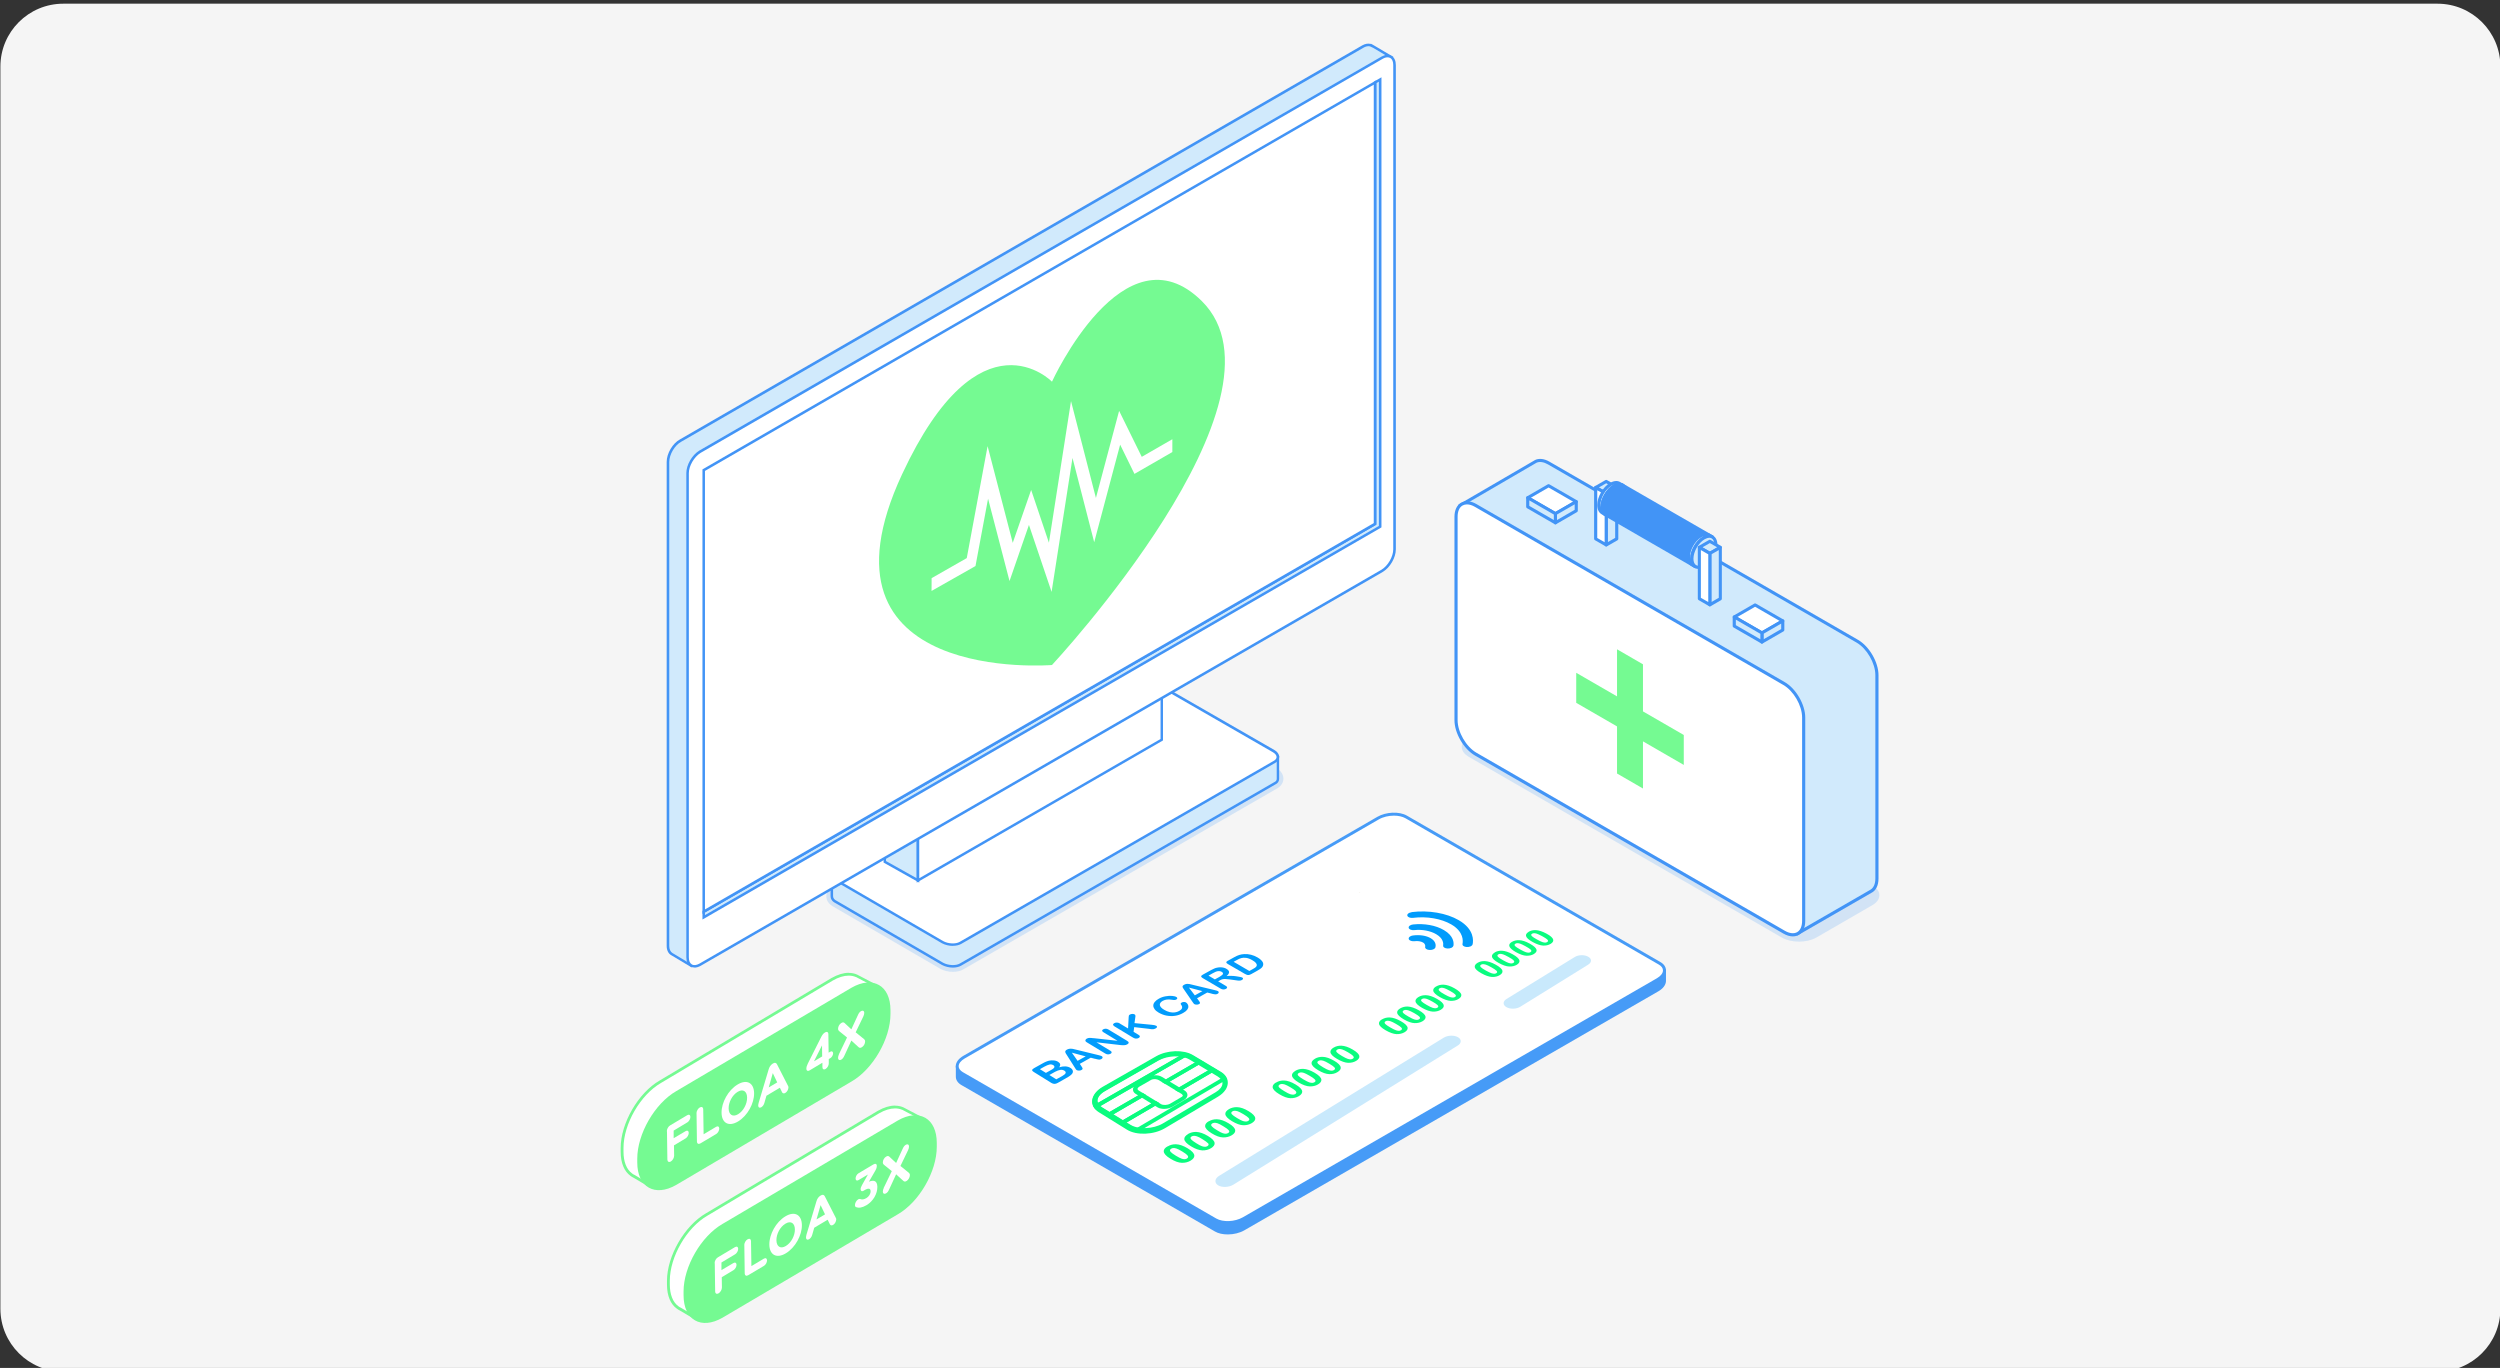 <svg width="318" height="174" viewBox="0 0 318 174" fill="none" xmlns="http://www.w3.org/2000/svg">
<rect x="0" y="0" width="318" height="174" fill="#333333" stroke="none"/>
<g clip-path="url(#clip0_572_1176)">
<path d="M310.051 0.47H8.051C3.632 0.47 0.051 4.052 0.051 8.47V166.47C0.051 170.888 3.632 174.47 8.051 174.47H310.051C314.469 174.47 318.051 170.888 318.051 166.47V8.47C318.051 4.052 314.469 0.47 310.051 0.47Z" fill="#F5F5F5"/>
<g opacity="0.2">
<path d="M231.03 119.26C229.83 119.95 227.86 119.95 226.65 119.26L186.83 96.27C185.63 95.57 185.63 94.44 186.83 93.74L193.96 89.62C195.16 88.92 197.13 88.92 198.34 89.62L238.16 112.61C239.36 113.3 239.36 114.44 238.16 115.14L231.03 119.26Z" fill="#469BF7"/>
</g>
<path d="M185.668 64.34L195.148 58.82C195.218 58.77 195.288 58.73 195.368 58.69C195.808 58.49 196.388 58.55 197.028 58.92L236.258 81.57C237.638 82.37 238.758 84.3 238.758 85.89V111.75C238.758 112.59 238.448 113.16 237.948 113.4L228.608 118.79L214.108 100.4L197.028 90.54C195.648 89.74 194.528 87.81 194.528 86.22V75.58L185.668 64.35V64.34Z" fill="#D1EAFC"/>
<path d="M228.596 118.99C228.536 118.99 228.476 118.96 228.436 118.91L213.966 100.55L196.916 90.71C195.486 89.88 194.316 87.87 194.316 86.21V75.64L185.506 64.46C185.506 64.46 185.456 64.36 185.466 64.3C185.476 64.24 185.516 64.19 185.566 64.16L195.046 58.64C195.126 58.59 195.206 58.54 195.286 58.5C195.796 58.27 196.456 58.35 197.116 58.74L236.346 81.39C237.776 82.22 238.946 84.23 238.946 85.89V111.75C238.946 112.63 238.616 113.3 238.026 113.58L228.696 118.96C228.696 118.96 228.626 118.99 228.596 118.99ZM185.966 64.4L194.676 75.45C194.676 75.45 194.716 75.53 194.716 75.57V86.21C194.716 87.74 195.796 89.6 197.116 90.36L214.196 100.22C214.196 100.22 214.236 100.25 214.256 100.27L228.646 118.52L237.836 113.22C238.296 113 238.546 112.47 238.546 111.74V85.88C238.546 84.36 237.466 82.49 236.146 81.73L196.916 59.08C196.366 58.76 195.836 58.68 195.446 58.86C195.386 58.89 195.326 58.92 195.256 58.97L185.966 64.38V64.4Z" fill="#4294F6"/>
<path d="M226.927 118.57L187.707 95.93C186.327 95.13 185.207 93.19 185.207 91.6V65.74C185.207 64.15 186.327 63.5 187.707 64.3L226.927 86.95C228.307 87.75 229.427 89.68 229.427 91.28V117.14C229.427 118.73 228.307 119.38 226.927 118.58V118.57Z" fill="white"/>
<path d="M228.048 119.11C227.668 119.11 227.258 118.99 226.828 118.74L187.608 96.1C186.178 95.27 185.008 93.25 185.008 91.6V65.74C185.008 64.9 185.308 64.26 185.838 63.95C186.378 63.64 187.078 63.7 187.808 64.12L227.028 86.77C228.458 87.6 229.628 89.62 229.628 91.27V117.13C229.628 117.97 229.338 118.61 228.798 118.92C228.568 119.05 228.318 119.11 228.048 119.11ZM186.588 64.16C186.388 64.16 186.198 64.21 186.038 64.3C185.628 64.53 185.408 65.05 185.408 65.74V91.6C185.408 93.12 186.488 94.99 187.808 95.75L227.028 118.39C227.628 118.74 228.188 118.8 228.598 118.57C229.008 118.33 229.228 117.82 229.228 117.13V91.27C229.228 89.74 228.148 87.88 226.828 87.12L187.608 64.47C187.248 64.26 186.898 64.16 186.598 64.16H186.588Z" fill="#4294F6"/>
<path d="M208.986 94.3V100.3L205.686 98.39V92.4L200.496 89.4V85.58L205.686 88.58V82.59L208.986 84.5V90.49L214.176 93.49V97.3L208.986 94.3Z" fill="#75FA92"/>
<path d="M224.118 80.5L226.768 78.98L223.248 76.95L220.598 78.48L224.118 80.5Z" fill="white"/>
<path d="M224.118 80.71C224.118 80.71 224.048 80.71 224.018 80.68L220.498 78.65C220.438 78.61 220.398 78.55 220.398 78.48C220.398 78.41 220.438 78.34 220.498 78.31L223.148 76.78C223.208 76.74 223.288 76.74 223.348 76.78L226.868 78.81C226.928 78.85 226.968 78.91 226.968 78.98C226.968 79.05 226.928 79.12 226.868 79.15L224.218 80.68C224.218 80.68 224.158 80.71 224.118 80.71ZM220.998 78.48L224.118 80.28L226.368 78.98L223.248 77.18L220.998 78.48Z" fill="#4294F6"/>
<path d="M224.117 81.67L226.767 80.14V78.98L224.117 80.5V81.67Z" fill="#D1EAFC"/>
<path d="M224.118 81.87C224.118 81.87 224.048 81.87 224.018 81.84C223.958 81.8 223.918 81.74 223.918 81.67V80.51C223.918 80.44 223.958 80.37 224.018 80.34L226.668 78.81C226.728 78.77 226.808 78.77 226.868 78.81C226.928 78.85 226.968 78.91 226.968 78.98V80.14C226.968 80.21 226.928 80.28 226.868 80.31L224.218 81.84C224.218 81.84 224.158 81.87 224.118 81.87ZM224.318 80.62V81.32L226.568 80.02V79.32L224.318 80.62Z" fill="#4294F6"/>
<path d="M224.118 81.67L220.598 79.64V78.48L224.118 80.5V81.67Z" fill="#D1EAFC"/>
<path d="M224.118 81.87C224.118 81.87 224.048 81.87 224.018 81.84L220.498 79.81C220.438 79.77 220.398 79.71 220.398 79.64V78.48C220.398 78.41 220.438 78.34 220.498 78.31C220.558 78.27 220.638 78.27 220.698 78.31L224.218 80.34C224.278 80.38 224.318 80.44 224.318 80.51V81.67C224.318 81.74 224.278 81.81 224.218 81.84C224.188 81.86 224.148 81.87 224.118 81.87ZM220.798 79.52L223.918 81.32V80.62L220.798 78.82V79.52Z" fill="#4294F6"/>
<path d="M197.848 65.34L200.498 63.81L196.978 61.78L194.328 63.31L197.848 65.34Z" fill="white"/>
<path d="M197.849 65.54C197.849 65.54 197.779 65.54 197.749 65.51L194.229 63.48C194.169 63.44 194.129 63.38 194.129 63.31C194.129 63.24 194.169 63.17 194.229 63.14L196.879 61.61C196.939 61.57 197.019 61.57 197.079 61.61L200.599 63.64C200.659 63.68 200.699 63.74 200.699 63.81C200.699 63.88 200.659 63.95 200.599 63.98L197.949 65.51C197.949 65.51 197.879 65.54 197.849 65.54ZM194.729 63.31L197.849 65.11L200.099 63.81L196.979 62.01L194.729 63.31Z" fill="#4294F6"/>
<path d="M197.848 66.5L200.498 64.98V63.81L197.848 65.34V66.5Z" fill="#D1EAFC"/>
<path d="M197.848 66.7C197.848 66.7 197.778 66.7 197.748 66.67C197.688 66.63 197.648 66.57 197.648 66.5V65.34C197.648 65.27 197.688 65.2 197.748 65.17L200.398 63.64C200.458 63.6 200.538 63.6 200.598 63.64C200.658 63.68 200.698 63.74 200.698 63.81V64.97C200.698 65.04 200.658 65.11 200.598 65.14L197.948 66.67C197.948 66.67 197.878 66.7 197.848 66.7ZM198.048 65.45V66.15L200.298 64.85V64.15L198.048 65.45Z" fill="#4294F6"/>
<path d="M197.848 66.5L194.328 64.47V63.31L197.848 65.34V66.5Z" fill="#D1EAFC"/>
<path d="M197.849 66.7C197.849 66.7 197.779 66.7 197.749 66.67L194.229 64.64C194.169 64.6 194.129 64.54 194.129 64.47V63.31C194.129 63.24 194.169 63.17 194.229 63.14C194.289 63.1 194.369 63.1 194.429 63.14L197.949 65.17C198.009 65.21 198.049 65.27 198.049 65.34V66.5C198.049 66.57 198.009 66.64 197.949 66.67C197.919 66.69 197.879 66.7 197.849 66.7ZM194.529 64.35L197.649 66.15V65.45L194.529 63.65V64.35Z" fill="#4294F6"/>
<path d="M204.309 62.78L205.649 62.01L204.309 61.24L202.969 62.01L204.309 62.78Z" fill="#D1EAFC"/>
<path d="M204.31 62.98C204.31 62.98 204.24 62.98 204.21 62.95L202.87 62.18C202.81 62.14 202.77 62.08 202.77 62.01C202.77 61.94 202.81 61.87 202.87 61.84L204.21 61.07C204.27 61.03 204.35 61.03 204.41 61.07L205.75 61.84C205.81 61.88 205.85 61.94 205.85 62.01C205.85 62.08 205.81 62.15 205.75 62.18L204.41 62.95C204.41 62.95 204.34 62.98 204.31 62.98ZM203.37 62.01L204.31 62.55L205.25 62.01L204.31 61.47L203.37 62.01Z" fill="#4294F6"/>
<path d="M204.309 69.31L205.649 68.55V62.01L204.309 62.78V69.31Z" fill="#D1EAFC"/>
<path d="M204.309 69.51C204.309 69.51 204.239 69.51 204.209 69.48C204.149 69.44 204.109 69.38 204.109 69.31V62.78C204.109 62.71 204.149 62.64 204.209 62.61L205.549 61.84C205.609 61.8 205.689 61.8 205.749 61.84C205.809 61.88 205.849 61.94 205.849 62.01V68.55C205.849 68.62 205.809 68.69 205.749 68.72L204.409 69.49C204.409 69.49 204.349 69.52 204.309 69.52V69.51ZM204.509 62.89V68.96L205.449 68.42V62.35L204.509 62.89Z" fill="#4294F6"/>
<path d="M204.309 69.31L202.969 68.55V62.01L204.309 62.78V69.31Z" fill="white"/>
<path d="M204.31 69.51C204.31 69.51 204.24 69.51 204.21 69.48L202.87 68.71C202.81 68.67 202.77 68.61 202.77 68.54V62C202.77 61.93 202.81 61.86 202.87 61.83C202.93 61.79 203.01 61.79 203.07 61.83L204.41 62.6C204.47 62.64 204.51 62.7 204.51 62.77V69.3C204.51 69.37 204.47 69.44 204.41 69.47C204.38 69.49 204.34 69.5 204.31 69.5V69.51ZM203.17 68.43L204.11 68.97V62.9L203.17 62.36V68.43Z" fill="#4294F6"/>
<path d="M206.409 61.73C206.129 61.57 205.749 61.59 205.319 61.84C204.479 62.33 203.789 63.52 203.789 64.49C203.789 64.98 203.959 65.32 204.239 65.48L203.809 65.23C203.529 65.07 203.359 64.72 203.359 64.24C203.359 63.26 204.049 62.07 204.889 61.59C205.309 61.35 205.699 61.32 205.969 61.48L206.399 61.73H206.409Z" fill="#D1EAFC"/>
<path d="M204.248 65.69C204.248 65.69 204.178 65.69 204.148 65.66L203.718 65.41C203.368 65.21 203.168 64.79 203.168 64.24C203.168 63.2 203.898 61.93 204.798 61.42C205.278 61.15 205.728 61.11 206.078 61.31L206.508 61.56C206.608 61.62 206.638 61.74 206.578 61.83C206.528 61.93 206.398 61.96 206.308 61.9C206.088 61.77 205.768 61.81 205.418 62.01C204.628 62.47 203.988 63.58 203.988 64.49C203.988 64.89 204.108 65.18 204.328 65.31C204.428 65.37 204.458 65.49 204.398 65.59C204.358 65.65 204.298 65.69 204.228 65.69H204.248ZM205.298 61.63C205.198 61.66 205.098 61.71 204.998 61.77C204.208 62.22 203.568 63.34 203.568 64.25C203.568 64.37 203.578 64.48 203.598 64.58C203.598 64.55 203.598 64.53 203.598 64.5C203.598 63.46 204.328 62.2 205.228 61.67C205.248 61.66 205.278 61.64 205.298 61.63Z" fill="#4294F6"/>
<path d="M203.801 64.49C203.801 63.51 204.491 62.33 205.331 61.84C206.181 61.35 206.871 61.75 206.871 62.72C206.871 63.69 206.181 64.88 205.331 65.37C204.481 65.86 203.801 65.46 203.801 64.49Z" fill="#D1EAFC"/>
<path d="M204.64 65.79C204.46 65.79 204.29 65.75 204.14 65.66C203.79 65.46 203.59 65.04 203.59 64.49C203.59 63.45 204.32 62.19 205.22 61.66C205.7 61.39 206.15 61.35 206.51 61.55C206.86 61.75 207.06 62.17 207.06 62.71C207.06 63.77 206.34 65.01 205.43 65.54C205.16 65.7 204.89 65.78 204.65 65.78L204.64 65.79ZM206.01 61.83C205.84 61.83 205.64 61.89 205.42 62.01C204.63 62.47 203.99 63.58 203.99 64.49C203.99 64.89 204.11 65.18 204.34 65.31C204.57 65.44 204.88 65.4 205.22 65.2C206.01 64.74 206.66 63.63 206.66 62.72C206.66 62.32 206.54 62.03 206.31 61.9C206.22 61.85 206.12 61.82 206.01 61.82V61.83Z" fill="#4294F6"/>
<path d="M215.649 72.07L215.779 72.01C215.979 72.01 216.209 71.94 216.449 71.8C217.299 71.31 217.979 70.12 217.979 69.15C217.979 68.87 217.919 68.64 217.829 68.46V68.32L206.409 61.74C206.129 61.58 205.749 61.6 205.319 61.85C204.479 62.34 203.789 63.53 203.789 64.5C203.789 64.99 203.959 65.33 204.239 65.49L215.639 72.07H215.649Z" fill="#4294F6"/>
<path d="M215.648 72.27C215.648 72.27 215.578 72.27 215.548 72.24L204.148 65.66C203.798 65.45 203.598 65.04 203.598 64.49C203.598 63.45 204.328 62.19 205.228 61.66C205.708 61.39 206.158 61.35 206.508 61.55L217.918 68.13C217.978 68.16 218.008 68.22 218.018 68.29V68.39C218.128 68.6 218.188 68.85 218.188 69.14C218.188 70.18 217.458 71.45 216.558 71.97C216.308 72.11 216.058 72.19 215.828 72.2L215.728 72.24C215.728 72.24 215.678 72.26 215.648 72.26V72.27ZM206.018 61.83C205.848 61.83 205.648 61.89 205.428 62.01C204.638 62.47 203.998 63.58 203.998 64.49C203.998 64.88 204.128 65.18 204.348 65.31L215.658 71.84L215.698 71.82C215.698 71.82 215.748 71.8 215.778 71.8C215.958 71.8 216.148 71.73 216.358 71.62C217.148 71.17 217.788 70.05 217.788 69.14C217.788 68.9 217.748 68.7 217.658 68.55C217.648 68.53 217.638 68.5 217.638 68.47V68.43L206.318 61.9C206.228 61.85 206.128 61.82 206.018 61.82V61.83Z" fill="#4294F6"/>
<path d="M217.806 68.32C217.526 68.16 217.146 68.18 216.726 68.43C215.886 68.92 215.196 70.1 215.196 71.08C215.196 71.57 215.366 71.91 215.646 72.07L215.216 71.82C214.936 71.66 214.766 71.32 214.766 70.83C214.766 69.85 215.456 68.67 216.296 68.17C216.726 67.93 217.106 67.9 217.386 68.06L217.816 68.31L217.806 68.32Z" fill="#D1EAFC"/>
<path d="M215.646 72.27C215.646 72.27 215.576 72.27 215.546 72.24C215.546 72.24 215.536 72.24 215.526 72.23L215.116 71.99C214.766 71.79 214.566 71.38 214.566 70.83C214.566 69.78 215.286 68.53 216.196 68C216.676 67.73 217.126 67.69 217.486 67.89L217.916 68.14C218.016 68.2 218.046 68.32 217.986 68.41C217.936 68.51 217.806 68.54 217.716 68.48C217.486 68.35 217.176 68.39 216.826 68.59C216.036 69.05 215.396 70.16 215.396 71.07C215.396 71.46 215.516 71.75 215.726 71.88H215.736C215.836 71.94 215.866 72.06 215.806 72.16C215.766 72.22 215.706 72.26 215.636 72.26L215.646 72.27ZM216.706 68.21C216.606 68.24 216.496 68.29 216.396 68.35C215.606 68.81 214.966 69.92 214.966 70.83C214.966 70.95 214.976 71.07 214.996 71.17C214.996 71.14 214.996 71.11 214.996 71.08C214.996 70.02 215.716 68.78 216.626 68.25C216.656 68.23 216.676 68.22 216.706 68.21Z" fill="#4294F6"/>
<path d="M215.195 71.08C215.195 70.1 215.885 68.91 216.725 68.43C217.565 67.94 218.255 68.34 218.255 69.31C218.255 70.28 217.565 71.48 216.725 71.97C215.885 72.46 215.195 72.06 215.195 71.09V71.08Z" fill="#D1EAFC"/>
<path d="M216.046 72.37C215.866 72.37 215.696 72.33 215.546 72.24C215.196 72.04 214.996 71.62 214.996 71.08C214.996 70.02 215.716 68.78 216.626 68.25C217.096 67.98 217.556 67.94 217.906 68.14C218.256 68.34 218.456 68.76 218.456 69.3C218.456 70.36 217.736 71.6 216.826 72.13C216.556 72.29 216.286 72.37 216.046 72.37ZM217.416 68.41C217.246 68.41 217.046 68.47 216.836 68.59C216.046 69.05 215.406 70.16 215.406 71.07C215.406 71.47 215.526 71.76 215.756 71.89C215.986 72.02 216.296 71.98 216.636 71.78C217.426 71.32 218.066 70.21 218.066 69.3C218.066 68.9 217.946 68.61 217.716 68.48C217.626 68.43 217.526 68.4 217.416 68.4V68.41Z" fill="#4294F6"/>
<path d="M217.49 70.39L218.83 69.62L217.49 68.85L216.16 69.62L217.49 70.39Z" fill="#D1EAFC"/>
<path d="M217.491 70.59C217.491 70.59 217.421 70.59 217.391 70.56L216.061 69.79C216.001 69.75 215.961 69.69 215.961 69.62C215.961 69.55 216.001 69.48 216.061 69.45L217.391 68.68C217.451 68.64 217.531 68.64 217.591 68.68L218.921 69.45C218.981 69.49 219.021 69.55 219.021 69.62C219.021 69.69 218.981 69.76 218.921 69.79L217.591 70.56C217.591 70.56 217.521 70.59 217.491 70.59ZM216.551 69.62L217.491 70.16L218.431 69.62L217.491 69.08L216.551 69.62Z" fill="#4294F6"/>
<path d="M217.488 76.93L218.828 76.16V69.62L217.488 70.39V76.93Z" fill="#D1EAFC"/>
<path d="M217.489 77.13C217.489 77.13 217.419 77.13 217.389 77.1C217.329 77.06 217.289 77 217.289 76.93V70.4C217.289 70.33 217.329 70.26 217.389 70.23L218.719 69.46C218.779 69.42 218.859 69.42 218.919 69.46C218.979 69.5 219.019 69.56 219.019 69.63V76.17C219.019 76.24 218.979 76.31 218.919 76.34L217.589 77.11C217.589 77.11 217.519 77.14 217.489 77.14V77.13ZM217.689 70.51V76.58L218.629 76.04V69.97L217.689 70.51Z" fill="#4294F6"/>
<path d="M217.49 76.93L216.16 76.16V69.62L217.49 70.39V76.93Z" fill="white"/>
<path d="M217.491 77.13C217.491 77.13 217.421 77.13 217.391 77.1L216.061 76.33C216.001 76.29 215.961 76.23 215.961 76.16V69.62C215.961 69.55 216.001 69.48 216.061 69.45C216.121 69.41 216.201 69.41 216.261 69.45L217.591 70.22C217.651 70.26 217.691 70.32 217.691 70.39V76.92C217.691 76.99 217.651 77.06 217.591 77.09C217.561 77.11 217.521 77.12 217.491 77.12V77.13ZM216.351 76.04L217.291 76.58V70.51L216.351 69.97V76.04Z" fill="#4294F6"/>
<g opacity="0.2">
<path d="M119.54 123.19L106.02 115.34C105.45 115.03 105.12 114.56 105.11 114.05C105.1 113.57 105.36 113.14 105.85 112.84L145.89 89.75C146.69 89.34 147.99 89.4 148.79 89.89L162.36 97.7C162.92 98.02 163.24 98.5 163.25 99.03C163.25 99.52 162.99 99.95 162.52 100.25L122.52 123.31C122.16 123.52 121.7 123.62 121.2 123.62C120.61 123.62 120.02 123.47 119.54 123.2V123.19Z" fill="#469BF7"/>
</g>
<path d="M162.559 96.27C162.559 96.27 161.429 95.61 160.249 96.34L148.459 89.48C147.799 89.11 146.809 89.08 146.209 89.43L108.229 111.3C107.009 110.59 105.809 111.3 105.809 111.3V113.98C105.809 114.29 105.969 114.55 106.349 114.73L119.889 122.6C120.589 122.98 121.599 123.04 122.179 122.7L162.179 99.63C162.429 99.51 162.549 99.33 162.569 99.1V96.27H162.559Z" fill="#D1EAFC"/>
<path d="M121.208 123.08C120.728 123.08 120.218 122.96 119.808 122.74L106.268 114.87C105.758 114.63 105.648 114.25 105.648 113.98V111.21L105.728 111.16C105.778 111.13 106.968 110.44 108.228 111.11L146.128 89.28C146.758 88.91 147.818 88.93 148.528 89.33L160.238 96.15C161.448 95.45 162.588 96.1 162.628 96.13L162.708 96.18V99.1C162.688 99.41 162.528 99.64 162.228 99.78L122.248 122.84C121.968 123 121.598 123.08 121.208 123.08ZM105.968 111.39V113.98C105.968 114.24 106.118 114.44 106.418 114.58L119.968 122.46C120.618 122.81 121.578 122.86 122.088 122.56L162.088 99.49C162.288 99.4 162.388 99.27 162.398 99.09V96.37C162.128 96.24 161.248 95.91 160.338 96.48L160.258 96.53L160.178 96.48L148.388 89.62C147.778 89.28 146.838 89.25 146.308 89.57L108.248 111.49L108.168 111.44C107.208 110.88 106.268 111.26 105.998 111.4L105.968 111.39Z" fill="#4294F6"/>
<path d="M162.171 96.88L122.171 119.94C121.601 120.27 120.591 120.23 119.881 119.84L106.341 111.97C105.681 111.61 105.601 111.04 106.191 110.69L146.201 87.62C146.791 87.31 147.781 87.35 148.451 87.75L162.011 95.56C162.661 95.93 162.741 96.54 162.161 96.9L162.171 96.88Z" fill="white"/>
<path d="M121.201 120.32C120.721 120.32 120.221 120.2 119.811 119.98L106.271 112.11C105.881 111.9 105.651 111.59 105.641 111.28C105.641 111 105.801 110.74 106.121 110.55L146.131 87.47C146.791 87.13 147.851 87.18 148.541 87.6L162.101 95.4C162.491 95.62 162.711 95.94 162.721 96.27C162.721 96.56 162.561 96.83 162.261 97.01L122.261 120.07C121.981 120.23 121.601 120.31 121.201 120.31V120.32ZM147.161 87.57C146.841 87.57 146.521 87.63 146.281 87.76L106.281 110.83C106.071 110.95 105.961 111.11 105.961 111.27C105.961 111.47 106.131 111.67 106.421 111.83L119.961 119.7C120.601 120.06 121.561 120.11 122.081 119.8L162.071 96.75C162.271 96.63 162.381 96.46 162.381 96.29C162.381 96.08 162.211 95.86 161.921 95.69L148.361 87.88C148.021 87.68 147.571 87.57 147.151 87.57H147.161Z" fill="#4294F6"/>
<path d="M116.751 87.35L116.771 111.99L112.551 109.63V79.23L114.141 80L116.751 87.35Z" fill="#D1EAFC"/>
<path d="M116.931 112.27L112.391 109.72V109.63V78.97L114.271 79.89L114.291 79.95L116.911 87.35L116.931 112.27ZM112.711 109.53L116.601 111.71L116.581 87.37L114.001 80.11L112.701 79.48V109.53H112.711Z" fill="#4294F6"/>
<path d="M147.784 69.47V94.1L116.774 111.99L116.754 87.35L147.784 69.47Z" fill="white"/>
<path d="M116.602 112.27V111.99L116.582 87.25L116.662 87.2L147.932 69.18V94.18L147.852 94.23L116.602 112.27ZM116.912 87.44L116.932 111.71L147.622 94V69.75L116.912 87.45V87.44Z" fill="#4294F6"/>
<path d="M145.151 62.12L147.761 69.43L116.751 87.35L114.141 80L145.151 62.12Z" fill="white"/>
<path d="M116.661 87.59L113.941 79.93L114.061 79.86L145.241 61.88L147.961 69.5L147.841 69.57L116.661 87.59ZM114.341 80.08L116.841 87.12L147.571 69.36L145.071 62.36L114.341 80.08Z" fill="#4294F6"/>
<path d="M143.581 61.35L145.141 62.1L114.141 80L112.551 79.23L143.581 61.35Z" fill="white"/>
<path d="M114.151 80.19L112.211 79.24L112.471 79.09L143.571 61.17L145.481 62.09L145.211 62.24L114.141 80.19H114.151ZM112.901 79.22L114.141 79.82L144.791 62.11L143.591 61.53L112.901 79.22Z" fill="#4294F6"/>
<path d="M86.573 56.04L173.363 5.91C173.813 5.66 174.223 5.66 174.523 5.84V5.82L177.023 7.3L175.263 9.8L174.783 9.36V68.41C174.783 69.35 174.093 70.58 173.213 71.09L88.493 120.04L87.903 122.81L85.463 121.34C85.183 121.18 84.973 120.81 84.973 120.32V58.74C84.973 57.71 85.713 56.49 86.583 56.02L86.573 56.04Z" fill="#D1EAFC"/>
<path d="M88.001 123.07L85.361 121.49C85.011 121.29 84.801 120.86 84.801 120.33V58.75C84.801 57.68 85.561 56.39 86.491 55.89L173.281 5.77C173.661 5.56 174.031 5.5 174.351 5.59V5.55L174.591 5.67L177.241 7.24L175.271 10.03L174.921 9.71V68.39C174.921 69.42 174.181 70.69 173.271 71.21L88.611 120.12L87.991 123.05L88.001 123.07ZM174.051 5.88C173.861 5.88 173.661 5.94 173.451 6.06L86.651 56.19C85.831 56.63 85.131 57.81 85.131 58.76V120.34C85.131 120.74 85.281 121.07 85.531 121.22L87.781 122.57L88.341 119.95L88.401 119.91L173.121 70.96C173.931 70.49 174.611 69.33 174.611 68.42V9L175.231 9.56L176.791 7.35L174.691 6.1L174.441 5.98C174.331 5.91 174.201 5.87 174.051 5.87V5.88Z" fill="#4294F6"/>
<path d="M89.031 122.72L175.801 72.61C176.691 72.08 177.381 70.86 177.381 69.87V8.27C177.381 7.25 176.681 6.85 175.801 7.33L89.031 57.46C88.191 57.98 87.461 59.16 87.461 60.17V121.77C87.461 122.81 88.191 123.17 89.031 122.71V122.72Z" fill="white"/>
<path d="M88.351 123.07C88.161 123.07 87.991 123.03 87.841 122.94C87.491 122.73 87.301 122.32 87.301 121.77V60.17C87.301 59.14 88.021 57.89 88.941 57.32L175.721 7.2C176.211 6.93 176.661 6.9 177.011 7.11C177.361 7.32 177.551 7.73 177.551 8.28V69.87C177.551 70.93 176.821 72.19 175.891 72.75L89.111 122.86C88.851 123 88.591 123.08 88.351 123.08V123.07ZM176.501 7.29C176.311 7.29 176.101 7.35 175.881 7.48L89.111 57.61C88.291 58.12 87.621 59.27 87.621 60.18V121.78C87.621 122.21 87.751 122.52 88.001 122.67C88.241 122.82 88.591 122.78 88.951 122.58L175.721 72.47C176.551 71.97 177.221 70.8 177.221 69.87V8.27C177.221 7.84 177.091 7.52 176.841 7.38C176.741 7.32 176.631 7.29 176.501 7.29Z" fill="#4294F6"/>
<path d="M89.512 115.96V116.67L175.552 66.99V10.11L174.912 10.49V66.64L89.512 115.96Z" fill="#D1EAFC"/>
<path d="M89.352 116.96V115.87L89.432 115.82L174.752 66.54V10.39L175.722 9.83V67.08L175.642 67.13L89.362 116.96H89.352ZM89.672 116.06V116.4L175.392 66.9V10.39L175.072 10.58V66.73L174.992 66.78L89.672 116.06Z" fill="#4294F6"/>
<path d="M89.512 59.81V115.96L174.912 66.64V10.49L89.512 59.81Z" fill="white"/>
<path d="M89.352 116.24V59.71L89.432 59.66L175.072 10.21V66.74L174.992 66.79L89.352 116.25V116.24ZM89.672 59.9V115.68L174.742 66.54V10.77L89.672 59.9Z" fill="#4294F6"/>
<path d="M152.872 38.3C142.972 28.49 133.812 48.55 133.812 48.55C133.812 48.55 124.642 39.09 114.752 60.31C102.232 87.17 133.812 84.59 133.812 84.59C133.812 84.59 165.392 50.7 152.872 38.3Z" fill="#75FA92"/>
<path d="M133.762 75.29L136.422 58.25L139.182 68.97L142.482 56.56L144.302 60.28L149.122 57.5V55.87L145.232 58.11L142.352 52.26L139.402 63.34L136.232 51.02L133.422 69.03L131.162 62.32L128.822 69.05L125.622 56.75L122.972 70.99L118.502 73.54L118.492 75.17L124.082 72L125.682 63.43L128.412 73.91L130.882 66.77L133.762 75.29Z" fill="white"/>
<path d="M211.731 123.43L211.151 123.89C211.151 123.89 211.131 123.88 211.121 123.87L178.881 105.25C177.961 104.72 176.361 104.79 175.311 105.4L122.651 135.8C122.531 135.87 122.421 135.95 122.321 136.03L121.781 135.63V136.95C121.781 137.29 121.971 137.62 122.401 137.87L154.641 156.49C155.561 157.02 157.161 156.95 158.211 156.34L210.871 125.94C211.451 125.61 211.741 125.18 211.741 124.77V123.43H211.731Z" fill="#469BF7"/>
<path d="M156.172 157.02C155.552 157.02 154.972 156.9 154.532 156.64L122.292 138.02C121.842 137.76 121.592 137.39 121.582 136.97C121.582 136.96 121.582 136.95 121.582 136.94V135.62C121.582 135.55 121.622 135.49 121.682 135.45C121.742 135.42 121.822 135.42 121.872 135.47L122.302 135.79C122.372 135.74 122.452 135.69 122.542 135.64L175.202 105.24C176.312 104.6 177.992 104.54 178.962 105.09L211.132 123.66L211.612 123.28C211.662 123.24 211.742 123.23 211.812 123.26C211.872 123.29 211.912 123.36 211.912 123.43V124.77C211.912 124.77 211.912 124.79 211.912 124.8C211.892 125.28 211.542 125.75 210.952 126.09L158.292 156.49C157.692 156.84 156.912 157.02 156.182 157.02H156.172ZM121.942 136.92C121.942 136.92 121.942 136.94 121.942 136.96C121.942 137.25 122.112 137.51 122.462 137.71L154.702 156.33C155.562 156.83 157.082 156.76 158.092 156.18L210.752 125.78C211.252 125.49 211.532 125.13 211.532 124.77C211.532 124.77 211.532 124.75 211.532 124.74V123.82L211.252 124.04C211.192 124.09 211.112 124.09 211.042 124.05L178.762 105.41C177.902 104.91 176.382 104.98 175.372 105.56L122.712 135.96C122.602 136.03 122.492 136.1 122.402 136.17C122.332 136.22 122.242 136.23 122.172 136.17L121.922 135.99V136.91L121.942 136.92Z" fill="#469BF7"/>
<path d="M210.851 124.59L158.191 154.99C157.131 155.6 155.531 155.67 154.621 155.14L122.381 136.52C121.461 135.99 121.581 135.07 122.641 134.46L175.301 104.06C176.361 103.45 177.961 103.38 178.871 103.91L211.111 122.53C212.031 123.06 211.911 123.98 210.851 124.59Z" fill="white"/>
<path d="M156.17 155.69C155.55 155.69 154.96 155.57 154.52 155.31L122.28 136.69C121.82 136.42 121.57 136.05 121.57 135.63C121.57 135.14 121.92 134.66 122.54 134.3L175.2 103.9C176.31 103.26 177.99 103.19 178.96 103.75L211.2 122.37C211.66 122.63 211.91 123.01 211.91 123.43C211.91 123.92 211.56 124.4 210.94 124.76L158.28 155.16C157.68 155.51 156.9 155.69 156.17 155.69ZM177.31 103.75C176.64 103.75 175.93 103.91 175.38 104.23L122.72 134.63C122.22 134.92 121.94 135.28 121.94 135.63C121.94 135.91 122.13 136.17 122.46 136.37L154.7 154.99C155.56 155.49 157.08 155.42 158.09 154.84L210.75 124.44C211.25 124.15 211.53 123.79 211.53 123.43C211.53 123.15 211.34 122.89 211.01 122.7L178.77 104.08C178.38 103.86 177.86 103.75 177.31 103.75Z" fill="#469BF7"/>
<path d="M173.01 113.59L172.99 113.51L172.82 113.53L173.01 113.59Z" fill="#EFEADF"/>
<path d="M147.179 134.64L140.399 138.52C139.059 139.29 138.859 140.48 139.969 141.16L143.569 143.38C144.689 144.07 146.709 143.99 148.039 143.2L154.769 139.21C156.049 138.45 156.189 137.29 155.079 136.62L151.519 134.48C150.429 133.82 148.479 133.89 147.179 134.63V134.64Z" fill="white"/>
<path d="M155.87 138.64C155.66 138.96 155.33 139.26 154.91 139.51L148.18 143.51C146.74 144.36 144.57 144.45 143.36 143.7L139.76 141.47C139.13 141.08 138.84 140.52 138.93 139.9C139.03 139.27 139.51 138.67 140.28 138.23L147.06 134.36C148.46 133.56 150.54 133.49 151.73 134.2L155.29 136.33C155.92 136.71 156.23 137.25 156.17 137.86C156.14 138.13 156.04 138.39 155.88 138.64H155.87ZM139.8 139.43C139.7 139.57 139.63 139.72 139.61 139.87C139.56 140.24 139.76 140.58 140.19 140.85L143.79 143.07C144.81 143.7 146.69 143.62 147.9 142.91L154.63 138.93C155.14 138.63 155.45 138.25 155.49 137.88C155.53 137.52 155.31 137.18 154.88 136.92L151.32 134.78C150.32 134.18 148.5 134.24 147.32 134.92L140.53 138.81C140.21 138.99 139.96 139.21 139.8 139.43Z" fill="#0AFC7F"/>
<path d="M148.499 145.82C148.169 146.02 148.009 146.23 148.029 146.46C148.049 146.74 148.319 147.05 148.869 147.38C149.419 147.72 149.909 147.9 150.329 147.91C150.749 147.92 151.119 147.83 151.449 147.63C151.779 147.43 151.929 147.22 151.919 146.99C151.899 146.71 151.619 146.4 151.079 146.07C150.529 145.74 150.029 145.56 149.579 145.55C149.199 145.54 148.839 145.63 148.519 145.83L148.499 145.82ZM151.039 146.96C151.119 147.05 151.149 147.12 151.129 147.19C151.109 147.25 151.059 147.31 150.989 147.36C150.909 147.41 150.819 147.44 150.719 147.45C150.619 147.46 150.479 147.44 150.319 147.39C150.149 147.34 149.899 147.2 149.559 147C149.219 146.79 148.999 146.63 148.909 146.52C148.829 146.43 148.809 146.36 148.819 146.29C148.839 146.23 148.889 146.17 148.969 146.12C149.049 146.07 149.139 146.04 149.239 146.03C149.339 146.02 149.479 146.04 149.639 146.09C149.809 146.14 150.059 146.27 150.399 146.48C150.739 146.69 150.959 146.85 151.049 146.96H151.039Z" fill="#0AFC7F"/>
<path d="M151.111 144.26C150.791 144.45 150.631 144.67 150.641 144.89C150.661 145.17 150.941 145.47 151.481 145.8C152.031 146.14 152.521 146.31 152.931 146.33C153.341 146.34 153.721 146.25 154.041 146.05C154.361 145.85 154.521 145.64 154.501 145.41C154.481 145.13 154.201 144.83 153.651 144.5C153.111 144.17 152.611 144 152.161 143.98C151.781 143.97 151.431 144.06 151.101 144.25L151.111 144.26ZM153.641 145.39C153.721 145.48 153.751 145.55 153.731 145.62C153.711 145.68 153.661 145.74 153.591 145.78C153.511 145.83 153.421 145.86 153.321 145.87C153.221 145.88 153.081 145.86 152.921 145.81C152.751 145.76 152.501 145.63 152.171 145.42C151.831 145.21 151.621 145.05 151.521 144.94C151.441 144.85 151.421 144.78 151.431 144.72C151.451 144.66 151.501 144.6 151.571 144.56C151.651 144.51 151.741 144.49 151.841 144.48C151.941 144.47 152.081 144.49 152.241 144.54C152.411 144.59 152.661 144.72 152.991 144.93C153.331 145.14 153.541 145.3 153.641 145.41V145.39Z" fill="#0AFC7F"/>
<path d="M153.75 142.62C153.43 142.81 153.28 143.02 153.29 143.25C153.31 143.52 153.59 143.83 154.13 144.16C154.68 144.5 155.16 144.67 155.57 144.68C155.98 144.69 156.35 144.6 156.67 144.41C156.99 144.22 157.14 144.01 157.12 143.78C157.1 143.51 156.82 143.2 156.27 142.88C155.73 142.55 155.23 142.38 154.79 142.37C154.41 142.36 154.06 142.45 153.75 142.64V142.62ZM156.27 143.74C156.35 143.83 156.38 143.9 156.36 143.96C156.34 144.02 156.3 144.08 156.22 144.12C156.14 144.17 156.06 144.19 155.95 144.21C155.85 144.22 155.72 144.2 155.55 144.15C155.39 144.1 155.14 143.97 154.8 143.76C154.46 143.56 154.25 143.4 154.15 143.28C154.07 143.19 154.04 143.12 154.06 143.06C154.08 143 154.13 142.94 154.2 142.9C154.28 142.85 154.37 142.83 154.47 142.82C154.57 142.81 154.71 142.83 154.87 142.88C155.03 142.93 155.28 143.06 155.62 143.27C155.96 143.47 156.17 143.63 156.27 143.74Z" fill="#0AFC7F"/>
<path d="M156.311 141.09C156.001 141.28 155.841 141.49 155.861 141.71C155.881 141.98 156.161 142.28 156.701 142.61C157.251 142.94 157.731 143.12 158.141 143.13C158.551 143.14 158.911 143.05 159.231 142.86C159.541 142.67 159.691 142.46 159.671 142.24C159.651 141.97 159.361 141.67 158.821 141.34C158.281 141.01 157.791 140.84 157.341 140.83C156.961 140.82 156.621 140.91 156.301 141.09H156.311ZM158.821 142.2C158.901 142.29 158.931 142.36 158.911 142.42C158.891 142.48 158.851 142.53 158.771 142.58C158.701 142.63 158.611 142.65 158.511 142.66C158.411 142.66 158.281 142.65 158.111 142.6C157.951 142.55 157.701 142.42 157.361 142.22C157.021 142.02 156.811 141.86 156.711 141.75C156.631 141.66 156.601 141.59 156.621 141.53C156.641 141.47 156.681 141.42 156.761 141.37C156.831 141.32 156.921 141.3 157.021 141.29C157.121 141.29 157.251 141.3 157.421 141.35C157.581 141.4 157.831 141.53 158.171 141.73C158.511 141.93 158.721 142.09 158.821 142.2Z" fill="#0AFC7F"/>
<path d="M162.311 137.69C162.001 137.87 161.861 138.08 161.881 138.3C161.911 138.57 162.191 138.86 162.721 139.18C163.271 139.51 163.741 139.68 164.141 139.69C164.541 139.7 164.901 139.61 165.211 139.43C165.521 139.24 165.661 139.04 165.641 138.82C165.611 138.56 165.331 138.26 164.791 137.94C164.251 137.62 163.761 137.45 163.331 137.44C162.961 137.43 162.621 137.51 162.321 137.7L162.311 137.69ZM164.801 138.78C164.881 138.86 164.911 138.94 164.891 139C164.871 139.06 164.831 139.11 164.761 139.16C164.691 139.2 164.601 139.23 164.501 139.24C164.401 139.24 164.271 139.23 164.111 139.18C163.951 139.13 163.701 139 163.371 138.8C163.041 138.6 162.821 138.45 162.721 138.34C162.641 138.26 162.611 138.18 162.631 138.12C162.651 138.06 162.691 138.01 162.761 137.96C162.831 137.92 162.921 137.89 163.021 137.88C163.121 137.88 163.251 137.89 163.411 137.94C163.571 137.99 163.821 138.12 164.151 138.31C164.481 138.51 164.701 138.66 164.801 138.77V138.78Z" fill="#0AFC7F"/>
<path d="M164.76 136.22C164.46 136.4 164.31 136.6 164.34 136.82C164.37 137.08 164.65 137.37 165.18 137.69C165.73 138.01 166.2 138.18 166.6 138.19C167 138.2 167.35 138.12 167.66 137.93C167.96 137.75 168.1 137.55 168.08 137.33C168.05 137.07 167.77 136.78 167.23 136.46C166.69 136.14 166.21 135.98 165.77 135.96C165.4 135.95 165.07 136.03 164.76 136.21V136.22ZM167.24 137.3C167.32 137.38 167.35 137.45 167.33 137.51C167.32 137.57 167.27 137.62 167.2 137.66C167.13 137.7 167.04 137.73 166.94 137.74C166.84 137.74 166.71 137.73 166.55 137.68C166.39 137.63 166.14 137.5 165.81 137.31C165.48 137.11 165.26 136.96 165.16 136.85C165.08 136.77 165.05 136.7 165.07 136.64C165.09 136.58 165.13 136.53 165.2 136.49C165.27 136.45 165.36 136.42 165.46 136.41C165.56 136.4 165.69 136.42 165.85 136.47C166.01 136.52 166.26 136.65 166.59 136.84C166.92 137.03 167.14 137.19 167.24 137.3Z" fill="#0AFC7F"/>
<path d="M167.25 134.68C166.95 134.86 166.81 135.06 166.83 135.27C166.86 135.53 167.14 135.82 167.67 136.13C168.21 136.45 168.68 136.62 169.08 136.63C169.48 136.64 169.83 136.56 170.13 136.37C170.43 136.19 170.57 135.99 170.54 135.78C170.51 135.52 170.23 135.23 169.69 134.92C169.16 134.61 168.67 134.44 168.24 134.43C167.88 134.42 167.54 134.5 167.24 134.68H167.25ZM169.72 135.75C169.8 135.83 169.83 135.9 169.81 135.96C169.8 136.02 169.75 136.07 169.68 136.11C169.61 136.15 169.52 136.18 169.43 136.19C169.33 136.19 169.2 136.18 169.04 136.13C168.88 136.08 168.63 135.96 168.3 135.76C167.97 135.56 167.75 135.41 167.66 135.31C167.58 135.23 167.55 135.16 167.57 135.1C167.59 135.04 167.63 134.99 167.7 134.95C167.77 134.91 167.86 134.88 167.95 134.87C168.05 134.87 168.18 134.88 168.34 134.93C168.5 134.98 168.75 135.1 169.08 135.3C169.41 135.5 169.63 135.65 169.72 135.75Z" fill="#0AFC7F"/>
<path d="M169.639 133.25C169.339 133.43 169.209 133.62 169.229 133.84C169.259 134.1 169.539 134.38 170.069 134.69C170.609 135.01 171.079 135.17 171.469 135.19C171.859 135.2 172.209 135.12 172.509 134.94C172.799 134.76 172.939 134.56 172.909 134.35C172.879 134.09 172.589 133.81 172.059 133.5C171.529 133.19 171.049 133.03 170.619 133.01C170.259 133 169.929 133.08 169.629 133.26L169.639 133.25ZM172.099 134.31C172.179 134.39 172.209 134.46 172.199 134.52C172.189 134.58 172.139 134.63 172.069 134.67C171.999 134.71 171.919 134.74 171.819 134.75C171.719 134.75 171.599 134.74 171.439 134.69C171.279 134.64 171.039 134.52 170.699 134.32C170.369 134.13 170.159 133.98 170.059 133.87C169.979 133.79 169.949 133.72 169.969 133.66C169.979 133.6 170.029 133.55 170.099 133.51C170.169 133.47 170.259 133.44 170.349 133.43C170.449 133.43 170.579 133.44 170.729 133.49C170.889 133.54 171.129 133.66 171.459 133.85C171.789 134.04 171.999 134.19 172.099 134.3V134.31Z" fill="#0AFC7F"/>
<path d="M175.8 129.65C175.51 129.82 175.38 130.01 175.41 130.22C175.44 130.47 175.73 130.75 176.25 131.05C176.79 131.36 177.25 131.52 177.64 131.54C178.03 131.55 178.37 131.47 178.66 131.3C178.95 131.13 179.08 130.93 179.05 130.73C179.01 130.48 178.73 130.2 178.2 129.9C177.67 129.6 177.2 129.44 176.77 129.42C176.41 129.41 176.09 129.49 175.8 129.66V129.65ZM178.23 130.69C178.31 130.77 178.34 130.84 178.33 130.89C178.32 130.95 178.28 131 178.21 131.04C178.14 131.08 178.06 131.11 177.97 131.12C177.88 131.12 177.75 131.11 177.59 131.06C177.43 131.01 177.19 130.89 176.86 130.7C176.53 130.51 176.32 130.36 176.22 130.26C176.14 130.18 176.11 130.11 176.12 130.06C176.13 130 176.17 129.95 176.24 129.91C176.31 129.87 176.39 129.84 176.49 129.84C176.58 129.84 176.71 129.85 176.87 129.9C177.03 129.95 177.27 130.07 177.6 130.26C177.93 130.45 178.14 130.59 178.24 130.7L178.23 130.69Z" fill="#0AFC7F"/>
<path d="M178.099 128.27C177.819 128.44 177.689 128.63 177.719 128.83C177.759 129.08 178.039 129.35 178.559 129.66C179.099 129.97 179.559 130.13 179.939 130.14C180.329 130.15 180.659 130.07 180.949 129.9C181.229 129.73 181.359 129.54 181.329 129.33C181.289 129.08 181.009 128.81 180.479 128.51C179.949 128.21 179.479 128.05 179.059 128.03C178.709 128.02 178.389 128.1 178.099 128.27ZM180.529 129.3C180.609 129.38 180.639 129.45 180.629 129.5C180.619 129.56 180.579 129.6 180.509 129.65C180.439 129.69 180.359 129.72 180.269 129.73C180.179 129.73 180.049 129.72 179.889 129.67C179.729 129.62 179.489 129.5 179.159 129.31C178.829 129.12 178.619 128.98 178.519 128.88C178.439 128.8 178.409 128.73 178.419 128.68C178.429 128.62 178.469 128.58 178.539 128.53C178.609 128.49 178.689 128.46 178.779 128.46C178.869 128.46 178.999 128.47 179.159 128.52C179.319 128.57 179.559 128.69 179.889 128.87C180.219 129.06 180.429 129.2 180.529 129.3Z" fill="#0AFC7F"/>
<path d="M180.431 126.82C180.151 126.99 180.021 127.18 180.051 127.38C180.091 127.63 180.371 127.9 180.891 128.2C181.421 128.5 181.881 128.66 182.271 128.68C182.651 128.69 182.991 128.61 183.271 128.44C183.551 128.27 183.681 128.08 183.641 127.88C183.601 127.63 183.321 127.36 182.791 127.06C182.261 126.76 181.791 126.6 181.381 126.59C181.031 126.58 180.711 126.65 180.431 126.82ZM182.851 127.84C182.931 127.92 182.961 127.98 182.951 128.04C182.941 128.1 182.901 128.14 182.831 128.18C182.761 128.22 182.681 128.25 182.591 128.25C182.501 128.25 182.371 128.24 182.221 128.19C182.061 128.14 181.821 128.02 181.501 127.84C181.171 127.65 180.961 127.51 180.861 127.41C180.781 127.33 180.751 127.27 180.761 127.21C180.771 127.15 180.811 127.11 180.881 127.07C180.951 127.03 181.031 127.01 181.121 127C181.211 127 181.341 127.01 181.491 127.06C181.651 127.11 181.891 127.23 182.211 127.41C182.531 127.59 182.751 127.74 182.851 127.84Z" fill="#0AFC7F"/>
<path d="M182.679 125.47C182.399 125.64 182.279 125.82 182.309 126.02C182.349 126.26 182.629 126.53 183.149 126.83C183.679 127.13 184.139 127.29 184.519 127.31C184.899 127.32 185.229 127.25 185.509 127.08C185.789 126.91 185.909 126.73 185.879 126.53C185.839 126.29 185.559 126.02 185.029 125.72C184.509 125.42 184.039 125.27 183.619 125.25C183.269 125.24 182.959 125.31 182.679 125.48V125.47ZM185.089 126.48C185.169 126.56 185.199 126.62 185.189 126.68C185.179 126.74 185.139 126.78 185.069 126.82C184.999 126.86 184.919 126.89 184.829 126.89C184.739 126.89 184.609 126.88 184.459 126.83C184.299 126.78 184.059 126.66 183.739 126.48C183.409 126.3 183.199 126.15 183.099 126.05C183.019 125.97 182.989 125.91 182.999 125.85C183.009 125.8 183.049 125.75 183.119 125.71C183.189 125.67 183.269 125.65 183.359 125.64C183.449 125.64 183.579 125.65 183.729 125.7C183.879 125.75 184.119 125.86 184.449 126.05C184.779 126.23 184.989 126.38 185.089 126.48Z" fill="#0AFC7F"/>
<path d="M187.95 122.47C187.68 122.63 187.56 122.81 187.59 123.01C187.63 123.25 187.91 123.51 188.43 123.8C188.96 124.1 189.41 124.25 189.79 124.27C190.16 124.28 190.49 124.21 190.76 124.04C191.03 123.88 191.15 123.69 191.11 123.5C191.07 123.26 190.78 123 190.26 122.71C189.74 122.42 189.27 122.27 188.87 122.25C188.53 122.24 188.22 122.31 187.95 122.47ZM190.34 123.46C190.42 123.54 190.45 123.6 190.44 123.65C190.44 123.7 190.39 123.75 190.33 123.79C190.27 123.83 190.19 123.85 190.1 123.86C190.01 123.86 189.89 123.85 189.73 123.8C189.58 123.75 189.34 123.64 189.01 123.46C188.69 123.28 188.48 123.14 188.38 123.04C188.3 122.96 188.27 122.9 188.28 122.85C188.29 122.8 188.33 122.75 188.39 122.71C188.45 122.67 188.53 122.65 188.62 122.64C188.71 122.64 188.83 122.65 188.99 122.7C189.14 122.75 189.38 122.86 189.7 123.04C190.02 123.22 190.23 123.36 190.33 123.46H190.34Z" fill="#0AFC7F"/>
<path d="M190.131 121.16C189.861 121.32 189.741 121.5 189.781 121.69C189.821 121.93 190.101 122.19 190.621 122.48C191.151 122.77 191.601 122.93 191.971 122.94C192.341 122.95 192.661 122.88 192.931 122.72C193.201 122.56 193.311 122.38 193.271 122.18C193.221 121.94 192.941 121.68 192.421 121.39C191.901 121.1 191.441 120.95 191.031 120.93C190.691 120.92 190.381 120.99 190.121 121.15L190.131 121.16ZM192.511 122.15C192.591 122.22 192.621 122.29 192.611 122.34C192.611 122.39 192.561 122.44 192.501 122.48C192.441 122.52 192.361 122.54 192.271 122.55C192.181 122.55 192.061 122.54 191.911 122.49C191.761 122.44 191.521 122.33 191.201 122.15C190.881 121.97 190.671 121.83 190.571 121.73C190.491 121.66 190.461 121.59 190.471 121.54C190.471 121.49 190.521 121.44 190.581 121.4C190.641 121.36 190.721 121.34 190.811 121.33C190.901 121.33 191.021 121.34 191.181 121.39C191.331 121.44 191.571 121.55 191.891 121.73C192.211 121.91 192.421 122.05 192.521 122.14L192.511 122.15Z" fill="#0AFC7F"/>
<path d="M192.321 119.8C192.051 119.96 191.941 120.14 191.981 120.33C192.031 120.56 192.311 120.82 192.821 121.11C193.351 121.4 193.791 121.56 194.161 121.57C194.531 121.58 194.851 121.51 195.111 121.35C195.371 121.19 195.491 121.01 195.451 120.82C195.401 120.59 195.121 120.33 194.601 120.04C194.081 119.75 193.621 119.6 193.221 119.59C192.881 119.58 192.581 119.65 192.311 119.81L192.321 119.8ZM194.691 120.78C194.771 120.85 194.801 120.92 194.791 120.97C194.791 121.02 194.741 121.07 194.681 121.11C194.621 121.15 194.541 121.17 194.451 121.18C194.361 121.18 194.241 121.17 194.091 121.12C193.941 121.07 193.701 120.96 193.381 120.78C193.061 120.6 192.851 120.46 192.751 120.37C192.671 120.3 192.641 120.23 192.651 120.18C192.651 120.13 192.701 120.08 192.761 120.04C192.821 120 192.901 119.98 192.991 119.97C193.081 119.97 193.201 119.98 193.351 120.03C193.501 120.08 193.741 120.19 194.061 120.37C194.381 120.55 194.591 120.68 194.691 120.78Z" fill="#0AFC7F"/>
<path d="M194.449 118.53C194.189 118.69 194.069 118.86 194.109 119.05C194.159 119.28 194.439 119.54 194.949 119.82C195.469 120.11 195.919 120.26 196.289 120.28C196.659 120.29 196.969 120.22 197.239 120.06C197.499 119.9 197.609 119.73 197.569 119.53C197.519 119.3 197.239 119.04 196.719 118.76C196.199 118.48 195.739 118.33 195.349 118.31C195.009 118.3 194.709 118.37 194.449 118.52V118.53ZM196.809 119.5C196.889 119.57 196.919 119.64 196.909 119.69C196.909 119.74 196.869 119.79 196.799 119.83C196.739 119.87 196.659 119.89 196.569 119.9C196.479 119.9 196.359 119.89 196.209 119.84C196.059 119.79 195.819 119.68 195.499 119.5C195.179 119.32 194.969 119.19 194.869 119.09C194.789 119.02 194.759 118.95 194.769 118.9C194.769 118.85 194.819 118.8 194.879 118.77C194.939 118.73 195.019 118.71 195.109 118.7C195.199 118.7 195.319 118.71 195.469 118.76C195.619 118.81 195.859 118.92 196.179 119.09C196.499 119.27 196.709 119.4 196.809 119.5Z" fill="#0AFC7F"/>
<path d="M144.549 143.84C145.699 144.07 147.099 143.84 148.099 143.24L154.829 139.25C155.799 138.68 156.179 137.87 155.819 137.2L155.759 137.09L144.359 143.8L144.539 143.84H144.549ZM155.629 137.37C155.869 137.96 155.509 138.65 154.669 139.14L147.939 143.13C147.069 143.64 145.889 143.87 144.869 143.71L155.639 137.36L155.629 137.37Z" fill="#0AFC7F"/>
<path d="M150.831 134.11L150.751 134.09L139.301 140.68L139.331 140.73C139.451 140.9 139.641 141.05 139.901 141.2L141.021 141.89L145.471 139.31L144.731 138.86C144.411 138.67 144.481 138.3 144.871 138.07L146.331 137.23C146.741 136.99 147.231 137.07 147.521 137.25L148.261 137.7L152.761 135.09L151.651 134.42C151.421 134.28 151.121 134.19 150.831 134.12V134.11ZM148.291 137.48L147.721 137.13C147.281 136.86 146.621 136.86 146.171 137.13L144.711 137.97C144.211 138.26 144.131 138.73 144.541 138.98L145.111 139.33L141.061 141.67L140.101 141.08C139.891 140.95 139.721 140.83 139.611 140.7L150.771 134.28C151.021 134.35 151.261 134.42 151.451 134.54L152.401 135.11L148.291 137.49V137.48Z" fill="#0AFC7F"/>
<path d="M153.089 135.08L148.229 137.9L147.409 137.4C147.149 137.24 146.719 137.19 146.389 137.38L144.929 138.22C144.789 138.3 144.709 138.4 144.699 138.49C144.689 138.57 144.739 138.65 144.839 138.71L145.809 139.3L140.999 142.1L139.789 141.36C139.519 141.19 139.319 141.05 139.179 140.85L139.039 140.65L150.739 133.92L150.889 133.96C151.189 134.04 151.499 134.13 151.749 134.28L153.089 135.08ZM148.319 137.29L152.079 135.11L151.359 134.68C151.199 134.58 150.989 134.52 150.779 134.46L146.749 136.78C147.129 136.74 147.519 136.81 147.819 136.99L148.309 137.29H148.319ZM141.099 141.47L144.779 139.34L144.439 139.13C144.199 138.98 144.089 138.76 144.119 138.51C144.129 138.42 144.159 138.33 144.209 138.25L139.919 140.72C140.009 140.8 140.119 140.87 140.229 140.93L141.109 141.47H141.099Z" fill="#0AFC7F"/>
<path d="M147.131 134.61L140.351 138.49C139.261 139.12 138.851 140.02 139.341 140.73L139.411 140.82L150.991 134.15L150.841 134.11C149.691 133.8 148.201 134 147.141 134.6L147.131 134.61ZM139.521 140.55C139.171 139.91 139.561 139.14 140.511 138.59L147.291 134.71C148.221 134.18 149.501 133.99 150.531 134.22L139.511 140.56L139.521 140.55Z" fill="#0AFC7F"/>
<path d="M151.399 134.09L139.319 141.05L139.179 140.84C138.939 140.5 138.889 140.1 139.019 139.69C139.179 139.19 139.629 138.7 140.279 138.33L147.059 134.46C148.149 133.83 149.689 133.63 150.879 133.95L151.389 134.09H151.399ZM139.609 140.31L150.059 134.31C149.149 134.21 148.129 134.41 147.359 134.85L140.579 138.73C140.089 139.01 139.749 139.36 139.629 139.71C139.559 139.92 139.549 140.12 139.629 140.31H139.609Z" fill="#0AFC7F"/>
<path d="M140.859 141.79L142.719 142.94L147.159 140.34L145.309 139.21L140.859 141.79ZM142.749 142.71L141.229 141.77L145.269 139.42L146.779 140.35L142.739 142.71H142.749Z" fill="#0AFC7F"/>
<path d="M147.492 140.33L142.682 143.14L140.512 141.8L145.332 139.01L147.492 140.33ZM142.782 142.51L146.452 140.37L145.252 139.63L141.572 141.77L142.782 142.52V142.51Z" fill="#0AFC7F"/>
<path d="M148.092 137.6L149.932 138.72L154.422 136.09L152.582 134.99L148.082 137.6H148.092ZM149.962 138.5L148.452 137.58L152.562 135.2L154.062 136.1L149.962 138.5Z" fill="#0AFC7F"/>
<path d="M154.762 136.08L149.912 138.92L147.762 137.61L152.622 134.8L154.762 136.09V136.08ZM149.992 138.3L153.742 136.11L152.542 135.39L148.782 137.57L149.982 138.3H149.992Z" fill="#0AFC7F"/>
<path d="M149.771 138.61L150.341 138.96C150.631 139.14 150.761 139.44 150.351 139.68L148.901 140.53C148.511 140.76 147.881 140.79 147.561 140.59L146.991 140.24L142.551 142.83L143.511 143.42C143.861 143.63 144.191 143.77 144.551 143.84L144.631 143.86L155.851 137.25L155.831 137.21C155.671 136.92 155.481 136.71 155.221 136.56L154.271 135.99L149.771 138.62V138.61ZM155.551 137.22L144.591 143.67C144.291 143.6 144.011 143.48 143.711 143.3L142.921 142.81L146.961 140.45L147.361 140.7C147.771 140.95 148.571 140.92 149.071 140.63L150.521 139.77C150.981 139.5 150.981 139.11 150.531 138.84L150.131 138.6L154.231 136.2L155.011 136.67C155.231 136.8 155.401 136.98 155.541 137.23L155.551 137.22Z" fill="#0AFC7F"/>
<path d="M156.071 137.3L144.631 144.05L144.491 144.02C144.111 143.94 143.761 143.81 143.401 143.58L142.211 142.85L147.021 140.04L147.671 140.44C147.951 140.61 148.501 140.58 148.841 140.39L150.291 139.54C150.341 139.51 150.441 139.44 150.451 139.38C150.451 139.32 150.401 139.21 150.251 139.12L149.451 138.63L154.301 135.8L155.321 136.41C155.601 136.58 155.811 136.8 155.981 137.11L156.081 137.3H156.071ZM144.591 143.49L155.311 137.18C155.201 137.03 155.071 136.91 154.921 136.82L154.221 136.4L150.471 138.59L150.651 138.69C150.931 138.86 151.071 139.09 151.041 139.34C151.011 139.56 150.861 139.77 150.591 139.92L149.131 140.78C148.581 141.11 147.711 141.14 147.251 140.86L146.921 140.66L143.251 142.81L143.811 143.15C144.071 143.31 144.321 143.42 144.581 143.49H144.591Z" fill="#0AFC7F"/>
<path d="M185.41 133L156.9 150.68C156.32 151.04 155.44 151.08 154.94 150.77C154.44 150.46 154.5 149.91 155.08 149.56L183.65 131.99C184.16 131.68 184.96 131.65 185.45 131.93C185.94 132.21 185.92 132.69 185.42 133H185.41Z" fill="#C9E9FC"/>
<path d="M202.04 122.69L193.38 128.06C192.89 128.36 192.1 128.39 191.62 128.11C191.14 127.84 191.14 127.37 191.63 127.07L200.31 121.73C200.78 121.44 201.54 121.42 202.01 121.69C202.49 121.95 202.5 122.4 202.03 122.69H202.04Z" fill="#C9E9FC"/>
<path d="M135.61 137.14L134.55 137.74C134.4 137.83 134.26 137.87 134.13 137.87C134 137.87 133.88 137.83 133.74 137.75L131.47 136.34C131.34 136.26 131.28 136.18 131.29 136.11C131.3 136.04 131.38 135.96 131.53 135.87L132.66 135.24C132.83 135.15 132.98 135.07 133.12 135.02C133.26 134.96 133.4 134.92 133.55 134.9C133.68 134.88 133.8 134.87 133.93 134.88C134.06 134.88 134.18 134.9 134.29 134.93C134.4 134.96 134.5 135 134.59 135.06C134.89 135.25 134.94 135.48 134.73 135.76C135.31 135.58 135.78 135.61 136.15 135.83C136.32 135.93 136.42 136.06 136.46 136.19C136.5 136.33 136.46 136.47 136.36 136.6C136.29 136.68 136.2 136.77 136.08 136.85C135.96 136.94 135.81 137.03 135.62 137.13L135.61 137.14ZM132.26 135.99L133.04 136.47L133.69 136.11C133.87 136.01 133.99 135.93 134.05 135.86C134.12 135.79 134.14 135.71 134.11 135.64C134.09 135.58 134.05 135.53 133.98 135.49C133.83 135.4 133.67 135.37 133.49 135.41C133.31 135.45 133.1 135.54 132.84 135.68L132.27 136L132.26 135.99ZM134.21 136.33L133.48 136.74L134.36 137.29L135.12 136.87C135.6 136.6 135.68 136.38 135.39 136.19C135.24 136.1 135.07 136.06 134.87 136.09C134.68 136.12 134.46 136.2 134.21 136.33Z" fill="#019CFC"/>
<path d="M139.28 134.68L138.74 134.54L137.35 135.32L137.57 135.65C137.66 135.78 137.7 135.87 137.71 135.93C137.71 135.99 137.67 136.05 137.57 136.1C137.48 136.15 137.38 136.18 137.25 136.18C137.13 136.18 137.03 136.16 136.96 136.12C136.92 136.09 136.88 136.06 136.86 136.03C136.83 135.99 136.8 135.94 136.76 135.87L135.69 134.18C135.69 134.18 135.62 134.07 135.58 134.01C135.54 133.94 135.51 133.88 135.5 133.83C135.49 133.78 135.5 133.72 135.53 133.67C135.56 133.61 135.63 133.56 135.72 133.51C135.82 133.46 135.91 133.42 136.01 133.41C136.11 133.39 136.2 133.39 136.29 133.4C136.38 133.4 136.47 133.42 136.55 133.44C136.63 133.46 136.75 133.49 136.89 133.52L139.72 134.21C139.94 134.26 140.08 134.31 140.15 134.35C140.22 134.39 140.25 134.45 140.25 134.52C140.25 134.59 140.19 134.65 140.1 134.71C140.04 134.74 139.99 134.76 139.94 134.77C139.89 134.78 139.83 134.79 139.77 134.78C139.71 134.78 139.64 134.76 139.55 134.74C139.46 134.72 139.38 134.7 139.31 134.68H139.28ZM137.07 134.94L138.1 134.37L136.34 133.9L137.07 134.94Z" fill="#019CFC"/>
<path d="M139.071 132.05L142.151 132.39L140.371 131.31C140.251 131.24 140.201 131.17 140.191 131.11C140.191 131.04 140.231 130.98 140.331 130.93C140.431 130.88 140.541 130.85 140.651 130.85C140.761 130.85 140.881 130.89 141.001 130.96L143.361 132.39C143.631 132.55 143.631 132.7 143.391 132.84C143.331 132.87 143.271 132.9 143.201 132.92C143.141 132.94 143.071 132.95 142.991 132.95C142.911 132.95 142.831 132.95 142.751 132.95C142.671 132.95 142.581 132.94 142.501 132.93L139.471 132.58L141.231 133.65C141.351 133.72 141.401 133.79 141.401 133.86C141.401 133.93 141.351 133.99 141.261 134.04C141.161 134.09 141.051 134.12 140.941 134.12C140.821 134.12 140.711 134.08 140.591 134.01L138.271 132.6C138.171 132.54 138.111 132.49 138.081 132.44C138.051 132.39 138.051 132.33 138.081 132.27C138.111 132.21 138.161 132.16 138.241 132.11C138.301 132.08 138.361 132.05 138.421 132.04C138.481 132.03 138.541 132.02 138.611 132.02C138.671 132.02 138.751 132.02 138.831 132.03C138.911 132.04 139.001 132.05 139.091 132.06L139.071 132.05Z" fill="#019CFC"/>
<path d="M142.439 130.19L143.489 130.82L143.569 129.34C143.569 129.27 143.579 129.21 143.599 129.17C143.619 129.13 143.659 129.09 143.729 129.05C143.829 129 143.929 128.97 144.039 128.97C144.149 128.97 144.239 128.99 144.319 129.03C144.409 129.08 144.439 129.16 144.429 129.27L144.309 130.14L146.469 130.35C146.619 130.36 146.739 130.38 146.839 130.4C146.939 130.42 147.019 130.45 147.079 130.48C147.149 130.52 147.179 130.57 147.169 130.63C147.169 130.69 147.109 130.75 147.009 130.81C146.919 130.86 146.819 130.89 146.729 130.91C146.629 130.92 146.539 130.92 146.439 130.91C146.339 130.9 146.249 130.88 146.169 130.87L144.269 130.65L144.189 131.25L144.809 131.62C144.939 131.7 144.999 131.77 144.989 131.84C144.989 131.91 144.939 131.98 144.839 132.03C144.779 132.06 144.709 132.09 144.629 132.1C144.549 132.11 144.469 132.11 144.399 132.1C144.339 132.09 144.279 132.07 144.229 132.04C144.169 132.01 144.099 131.97 143.999 131.91L141.769 130.56C141.649 130.49 141.589 130.41 141.579 130.34C141.569 130.27 141.629 130.21 141.729 130.15C141.829 130.09 141.939 130.07 142.069 130.07C142.189 130.07 142.319 130.11 142.439 130.18V130.19Z" fill="#019CFC"/>
<path d="M150.84 127.5C150.94 127.56 151.01 127.63 151.07 127.73C151.13 127.82 151.16 127.93 151.16 128.06C151.16 128.18 151.1 128.31 151 128.45C150.9 128.58 150.73 128.72 150.51 128.84C150.34 128.94 150.17 129.02 149.99 129.08C149.82 129.14 149.64 129.19 149.47 129.21C149.29 129.24 149.1 129.25 148.9 129.24C148.72 129.24 148.54 129.21 148.36 129.18C148.18 129.14 148.01 129.1 147.85 129.03C147.69 128.97 147.53 128.89 147.39 128.81C147.15 128.67 146.97 128.52 146.86 128.36C146.75 128.2 146.69 128.05 146.7 127.89C146.7 127.73 146.77 127.58 146.9 127.43C147.02 127.28 147.19 127.15 147.41 127.03C147.67 126.88 147.96 126.78 148.26 126.73C148.56 126.67 148.84 126.66 149.09 126.68C149.34 126.7 149.53 126.75 149.65 126.83C149.72 126.87 149.75 126.92 149.75 126.98C149.75 127.04 149.71 127.09 149.64 127.13C149.56 127.18 149.47 127.2 149.4 127.2C149.33 127.2 149.21 127.2 149.07 127.17C148.84 127.13 148.62 127.12 148.44 127.14C148.25 127.16 148.07 127.22 147.9 127.31C147.63 127.46 147.51 127.64 147.53 127.84C147.56 128.04 147.74 128.25 148.09 128.45C148.32 128.59 148.55 128.68 148.78 128.74C149 128.79 149.22 128.8 149.43 128.78C149.64 128.75 149.83 128.69 150 128.59C150.19 128.48 150.31 128.37 150.35 128.24C150.39 128.12 150.37 127.99 150.27 127.85C150.22 127.79 150.19 127.73 150.18 127.68C150.18 127.63 150.21 127.58 150.31 127.52C150.39 127.48 150.48 127.45 150.59 127.45C150.7 127.45 150.79 127.47 150.86 127.51L150.84 127.5Z" fill="#019CFC"/>
<path d="M154.092 126.38L153.562 126.25L152.262 126.98L152.492 127.29C152.582 127.41 152.632 127.5 152.642 127.56C152.652 127.62 152.612 127.67 152.512 127.72C152.432 127.77 152.332 127.79 152.212 127.79C152.092 127.79 152.002 127.77 151.932 127.73C151.892 127.71 151.852 127.68 151.832 127.64C151.802 127.61 151.772 127.56 151.722 127.49L150.622 125.89C150.622 125.89 150.552 125.79 150.512 125.73C150.472 125.67 150.442 125.61 150.422 125.56C150.412 125.51 150.422 125.46 150.442 125.41C150.472 125.36 150.532 125.31 150.622 125.26C150.712 125.21 150.802 125.18 150.902 125.16C150.992 125.15 151.082 125.14 151.172 125.16C151.262 125.16 151.342 125.18 151.422 125.2C151.502 125.22 151.612 125.25 151.752 125.28L154.502 125.94C154.712 125.99 154.852 126.03 154.922 126.07C154.992 126.11 155.022 126.16 155.022 126.23C155.022 126.3 154.972 126.36 154.882 126.41C154.832 126.44 154.782 126.46 154.732 126.47C154.682 126.48 154.622 126.48 154.572 126.48C154.522 126.48 154.452 126.46 154.362 126.45C154.272 126.43 154.192 126.41 154.132 126.4L154.092 126.38ZM151.982 126.61L152.942 126.07L151.232 125.62L151.982 126.61Z" fill="#019CFC"/>
<path d="M155.179 124.7L154.949 124.83L155.899 125.39C156.029 125.46 156.089 125.53 156.089 125.6C156.089 125.67 156.039 125.73 155.949 125.78C155.849 125.84 155.739 125.86 155.619 125.86C155.499 125.86 155.379 125.82 155.259 125.75L152.979 124.41C152.849 124.33 152.789 124.26 152.789 124.19C152.789 124.12 152.869 124.05 153.009 123.97L154.059 123.39C154.199 123.31 154.329 123.25 154.449 123.2C154.559 123.15 154.679 123.11 154.799 123.09C154.939 123.06 155.079 123.04 155.229 123.04C155.379 123.04 155.519 123.06 155.649 123.09C155.789 123.12 155.909 123.17 156.009 123.24C156.229 123.37 156.339 123.51 156.339 123.66C156.339 123.81 156.229 123.98 156.019 124.16C156.189 124.13 156.379 124.12 156.599 124.13C156.809 124.13 157.019 124.15 157.229 124.18C157.439 124.21 157.609 124.24 157.759 124.27C157.909 124.3 157.999 124.33 158.029 124.35C158.059 124.37 158.089 124.4 158.109 124.44C158.119 124.48 158.109 124.51 158.089 124.55C158.069 124.59 158.029 124.62 157.959 124.66C157.889 124.7 157.809 124.72 157.729 124.73C157.649 124.73 157.569 124.73 157.479 124.73C157.399 124.73 157.279 124.71 157.119 124.68L156.459 124.59C156.219 124.56 156.029 124.54 155.879 124.53C155.729 124.53 155.599 124.53 155.499 124.56C155.399 124.59 155.289 124.63 155.179 124.69V124.7ZM154.309 123.77L153.719 124.1L154.529 124.58L155.109 124.26C155.259 124.17 155.379 124.09 155.459 124.02C155.539 123.95 155.579 123.88 155.569 123.81C155.559 123.74 155.509 123.68 155.409 123.62C155.329 123.57 155.229 123.54 155.129 123.53C155.019 123.52 154.919 123.53 154.809 123.55C154.709 123.57 154.539 123.65 154.319 123.77H154.309Z" fill="#019CFC"/>
<path d="M156.198 122.2L157.028 121.74C157.238 121.62 157.448 121.53 157.638 121.47C157.828 121.41 158.038 121.37 158.268 121.36C158.848 121.33 159.408 121.47 159.948 121.78C160.128 121.88 160.268 121.99 160.378 122.09C160.488 122.19 160.578 122.3 160.628 122.4C160.678 122.51 160.698 122.62 160.678 122.73C160.668 122.82 160.628 122.9 160.578 122.98C160.528 123.06 160.448 123.14 160.348 123.21C160.248 123.28 160.128 123.36 159.988 123.44L159.168 123.9C159.048 123.96 158.948 124 158.858 124.02C158.768 124.03 158.678 124.02 158.608 124C158.528 123.97 158.448 123.93 158.348 123.88L156.178 122.62C156.048 122.55 155.988 122.47 155.988 122.41C155.988 122.34 156.058 122.27 156.198 122.19V122.2ZM156.918 122.34L158.918 123.51L159.398 123.24C159.498 123.18 159.588 123.13 159.638 123.1C159.688 123.06 159.738 123.02 159.778 122.97C159.818 122.92 159.848 122.87 159.858 122.82C159.898 122.6 159.718 122.38 159.298 122.14C159.008 121.97 158.738 121.87 158.508 121.84C158.268 121.81 158.068 121.82 157.888 121.87C157.708 121.92 157.528 122 157.338 122.11L156.918 122.34Z" fill="#019CFC"/>
<path d="M179.731 118.99C179.551 119.01 179.391 119.08 179.291 119.17C179.191 119.26 179.161 119.37 179.201 119.47C179.281 119.65 179.601 119.76 179.941 119.72C180.341 119.67 180.741 119.73 181.011 119.89C181.311 120.07 181.311 120.32 181.281 120.44C181.241 120.63 181.451 120.8 181.771 120.83C181.951 120.85 182.141 120.83 182.301 120.76C182.331 120.75 182.361 120.73 182.391 120.72C182.501 120.66 182.571 120.58 182.591 120.49C182.651 120.23 182.651 119.74 182.001 119.35C181.441 119.01 180.591 118.88 179.751 118.99H179.731Z" fill="#019CFC"/>
<path d="M179.749 117.59C179.569 117.61 179.409 117.67 179.309 117.75C179.199 117.84 179.159 117.94 179.189 118.04C179.249 118.23 179.569 118.35 179.909 118.31C180.889 118.2 181.959 118.4 182.699 118.84C183.599 119.37 183.609 120.01 183.569 120.27C183.539 120.47 183.769 120.63 184.109 120.65C184.289 120.66 184.469 120.63 184.619 120.56C184.639 120.56 184.659 120.54 184.679 120.53C184.789 120.46 184.859 120.38 184.879 120.29C184.939 119.94 184.929 119.05 183.669 118.31C182.639 117.7 181.179 117.44 179.759 117.59H179.749Z" fill="#019CFC"/>
<path d="M179.549 116.04C179.379 116.06 179.219 116.12 179.119 116.21C179.019 116.29 178.979 116.4 179.019 116.49C179.089 116.68 179.409 116.8 179.759 116.75C181.489 116.53 183.339 116.85 184.609 117.59C186.219 118.53 186.099 119.73 186.029 120.07C185.989 120.27 186.219 120.44 186.559 120.46C186.729 120.47 186.919 120.44 187.059 120.38C187.079 120.37 187.109 120.36 187.129 120.34C187.239 120.28 187.299 120.2 187.319 120.11C187.409 119.69 187.569 118.22 185.559 117.05C183.999 116.14 181.709 115.75 179.559 116.02L179.549 116.04Z" fill="#019CFC"/>
<path d="M86.572 166.55C86.432 166.48 86.312 166.41 86.192 166.33C85.432 165.77 85.012 164.74 85.012 163.4V162.92C85.012 159.82 87.202 156.03 89.882 154.48L111.732 141.45C112.472 141.02 113.182 140.8 113.842 140.8C114.202 140.8 114.532 140.87 114.832 141C115.022 141.08 116.412 141.82 117.342 142.32L116.822 142.53C116.742 142.56 116.692 142.65 116.712 142.74C116.812 143.13 116.862 143.56 116.862 144.02V144.5C116.862 147.6 114.672 151.39 111.992 152.94L89.702 166.09C89.412 166.26 89.112 166.4 88.822 166.5C88.772 166.52 88.742 166.55 88.722 166.6L88.312 167.55L86.572 166.53V166.55Z" fill="white"/>
<path d="M113.84 140.99C114.17 140.99 114.48 141.05 114.76 141.17H114.78C114.99 141.27 116.01 141.81 116.92 142.3L116.76 142.37C116.59 142.44 116.5 142.62 116.55 142.79C116.65 143.16 116.69 143.58 116.69 144.03V144.51C116.69 147.55 114.55 151.27 111.91 152.79L89.62 165.94C89.34 166.1 89.05 166.24 88.77 166.34C88.68 166.37 88.6 166.44 88.56 166.54L88.23 167.3L86.64 166.36C86.52 166.31 86.41 166.24 86.3 166.16C85.59 165.65 85.2 164.66 85.2 163.39V162.91C85.2 159.87 87.34 156.15 89.99 154.63L111.83 141.61C112.54 141.2 113.23 140.99 113.85 140.99M113.85 140.63C113.19 140.63 112.44 140.85 111.65 141.3L89.8 154.33C87.07 155.9 84.84 159.77 84.84 162.92V163.4C84.84 164.85 85.31 165.9 86.09 166.46C86.21 166.56 86.34 166.63 86.48 166.7L88.39 167.83L88.88 166.7C89.18 166.59 89.48 166.45 89.79 166.27L112.08 153.12C114.81 151.55 117.04 147.68 117.04 144.53V144.05C117.04 143.56 116.99 143.12 116.88 142.72L117.75 142.36C117.75 142.36 115.17 140.97 114.9 140.85C114.58 140.71 114.22 140.64 113.84 140.64L113.85 140.63Z" fill="#75FA92"/>
<path d="M114.199 154.46L91.909 167.61C89.179 169.18 86.949 167.9 86.949 164.75V164.27C86.949 161.12 89.179 157.25 91.909 155.68L114.199 142.53C116.929 140.96 119.159 142.24 119.159 145.39V145.87C119.159 149.02 116.929 152.89 114.199 154.46Z" fill="#75FA92"/>
<path d="M90.898 160.68C90.898 160.4 91.078 160.07 91.318 159.93L93.498 158.63C93.718 158.5 93.888 158.6 93.898 158.85C93.898 159.1 93.728 159.41 93.518 159.54L91.768 160.59V161.56L93.288 160.66C93.508 160.53 93.678 160.63 93.688 160.88C93.688 161.13 93.518 161.43 93.308 161.56L91.808 162.46L91.828 163.76C91.828 164.04 91.648 164.37 91.408 164.51C91.168 164.65 90.978 164.55 90.968 164.27L90.918 160.69L90.898 160.68Z" fill="white"/>
<path d="M94.668 158.39C94.668 158.11 94.848 157.78 95.088 157.64C95.328 157.5 95.518 157.6 95.528 157.88L95.578 161.05L97.168 160.1C97.388 159.97 97.558 160.07 97.568 160.32C97.568 160.57 97.398 160.88 97.188 161.01L95.168 162.21C94.928 162.35 94.738 162.25 94.728 161.97L94.678 158.39H94.668Z" fill="white"/>
<path d="M97.86 158.32C97.84 157.02 98.7 155.44 99.9 154.72C101.1 154 101.98 154.53 102 155.82C102.02 157.12 101.16 158.7 99.96 159.42C98.76 160.14 97.88 159.61 97.86 158.32ZM101.11 156.38C101.1 155.59 100.6 155.23 99.91 155.65C99.22 156.06 98.75 156.98 98.76 157.76C98.77 158.55 99.27 158.91 99.96 158.49C100.65 158.07 101.12 157.16 101.11 156.38Z" fill="white"/>
<path d="M102.55 157.16L103.86 152.78C103.95 152.48 104.12 152.23 104.36 152.09L104.41 152.06C104.64 151.92 104.81 151.97 104.91 152.16L106.32 154.92C106.35 154.97 106.37 155.03 106.37 155.09C106.37 155.36 106.2 155.68 105.97 155.81C105.77 155.93 105.63 155.87 105.55 155.71L105.28 155.15L103.57 156.17L103.31 157.08C103.24 157.32 103.1 157.52 102.92 157.63C102.7 157.76 102.52 157.66 102.52 157.4C102.52 157.33 102.54 157.24 102.57 157.16H102.55ZM104.94 154.46L104.38 153.29L103.86 155.11L104.94 154.47V154.46Z" fill="white"/>
<path d="M108.9 153.56C108.82 153.53 108.75 153.43 108.75 153.29C108.75 153.03 108.93 152.7 109.16 152.56C109.28 152.49 109.37 152.5 109.43 152.52C109.66 152.61 109.89 152.58 110.2 152.4C110.52 152.21 110.75 151.86 110.74 151.52C110.74 151.14 110.45 151.1 109.97 151.39L109.84 151.47C109.64 151.59 109.47 151.5 109.47 151.26C109.47 151.12 109.52 150.98 109.65 150.74L110.4 149.4L109.2 150.11C109 150.23 108.83 150.14 108.83 149.9C108.83 149.66 108.99 149.37 109.19 149.25L111.09 148.12C111.34 147.97 111.53 148.03 111.53 148.3C111.53 148.55 111.44 148.74 111.28 149.01L110.53 150.31C111.06 150.1 111.58 150.11 111.6 150.96C111.61 151.83 111.09 152.78 110.22 153.3C109.66 153.63 109.24 153.68 108.92 153.55L108.9 153.56Z" fill="white"/>
<path d="M112.407 151.1L113.437 148.97L112.427 148.15C112.357 148.09 112.297 148 112.297 147.86C112.297 147.58 112.467 147.26 112.717 147.12C112.897 147.01 113.007 147.03 113.117 147.12L113.987 147.93L114.817 146.13C114.927 145.88 115.037 145.72 115.227 145.61C115.417 145.5 115.617 145.55 115.627 145.84C115.627 145.98 115.587 146.13 115.507 146.3L114.537 148.31L115.607 149.18C115.677 149.24 115.737 149.33 115.737 149.47C115.737 149.75 115.567 150.07 115.317 150.22C115.137 150.33 115.027 150.31 114.917 150.22L113.987 149.37L113.107 151.28C112.997 151.53 112.887 151.69 112.697 151.8C112.507 151.91 112.307 151.86 112.297 151.57C112.297 151.43 112.337 151.28 112.417 151.11L112.407 151.1Z" fill="white"/>
<path d="M80.681 149.66C80.541 149.59 80.421 149.52 80.301 149.44C79.541 148.88 79.121 147.85 79.121 146.52V146.03C79.121 142.93 81.311 139.15 83.991 137.59L105.841 124.56C106.581 124.13 107.291 123.91 107.951 123.91C108.311 123.91 108.641 123.98 108.941 124.11C109.131 124.19 110.521 124.93 111.451 125.43L110.931 125.64C110.851 125.67 110.801 125.76 110.821 125.85C110.921 126.24 110.971 126.67 110.971 127.13V127.62C110.971 130.72 108.781 134.51 106.101 136.06L83.811 149.21C83.521 149.38 83.221 149.52 82.931 149.62C82.881 149.64 82.851 149.67 82.831 149.72L82.421 150.67L80.681 149.65V149.66Z" fill="white"/>
<path d="M107.949 124.1C108.279 124.1 108.589 124.16 108.869 124.28H108.889C109.099 124.38 110.119 124.92 111.029 125.41L110.869 125.48C110.699 125.55 110.609 125.73 110.659 125.9C110.759 126.27 110.799 126.69 110.799 127.14V127.62C110.799 130.66 108.659 134.38 106.019 135.9L83.729 149.05C83.449 149.21 83.159 149.35 82.879 149.45C82.789 149.48 82.709 149.55 82.669 149.65L82.339 150.41L80.749 149.47C80.629 149.42 80.519 149.35 80.409 149.27C79.699 148.76 79.309 147.77 79.309 146.5V146.02C79.309 142.98 81.449 139.26 84.099 137.74L105.939 124.72C106.649 124.31 107.339 124.1 107.959 124.1M107.959 123.74C107.299 123.74 106.549 123.96 105.759 124.41L83.909 137.44C81.179 139.01 78.949 142.88 78.949 146.03V146.51C78.949 147.96 79.419 149.01 80.199 149.57C80.319 149.67 80.449 149.74 80.589 149.81L82.499 150.94L82.989 149.81C83.289 149.7 83.589 149.56 83.899 149.38L106.189 136.23C108.919 134.66 111.149 130.79 111.149 127.64V127.16C111.149 126.67 111.099 126.23 110.989 125.83L111.859 125.47C111.859 125.47 109.279 124.08 109.009 123.96C108.689 123.82 108.329 123.75 107.949 123.75L107.959 123.74Z" fill="#75FA92"/>
<path d="M108.309 137.57L86.019 150.72C83.289 152.29 81.059 151.01 81.059 147.86V147.38C81.059 144.23 83.289 140.36 86.019 138.79L108.309 125.64C111.039 124.07 113.269 125.35 113.269 128.5V128.98C113.269 132.13 111.039 136 108.309 137.57Z" fill="#75FA92"/>
<path d="M84.82 143.9C84.82 143.62 85 143.29 85.24 143.15L87.42 141.85C87.64 141.72 87.81 141.82 87.82 142.07C87.82 142.32 87.65 142.63 87.44 142.76L85.69 143.81V144.78L87.21 143.88C87.43 143.75 87.6 143.85 87.61 144.1C87.61 144.35 87.44 144.66 87.23 144.79L85.73 145.69L85.75 146.99C85.75 147.27 85.57 147.6 85.33 147.74C85.09 147.88 84.9 147.77 84.89 147.5L84.84 143.92L84.82 143.9Z" fill="white"/>
<path d="M88.59 141.62C88.59 141.34 88.77 141.01 89.01 140.87C89.25 140.73 89.44 140.83 89.45 141.11L89.5 144.28L91.09 143.33C91.31 143.2 91.48 143.3 91.49 143.55C91.49 143.8 91.32 144.11 91.11 144.24L89.09 145.44C88.85 145.58 88.66 145.48 88.65 145.2L88.6 141.62H88.59Z" fill="white"/>
<path d="M91.782 141.55C91.762 140.25 92.622 138.67 93.822 137.95C95.022 137.23 95.902 137.76 95.922 139.05C95.942 140.35 95.082 141.93 93.882 142.65C92.682 143.37 91.802 142.84 91.782 141.55ZM95.032 139.61C95.022 138.82 94.522 138.46 93.832 138.88C93.142 139.29 92.672 140.21 92.682 140.99C92.692 141.78 93.192 142.14 93.882 141.73C94.572 141.32 95.042 140.4 95.032 139.62V139.61Z" fill="white"/>
<path d="M96.471 140.38L97.781 136C97.871 135.7 98.041 135.45 98.281 135.3L98.331 135.27C98.561 135.13 98.731 135.18 98.831 135.37L100.241 138.13C100.271 138.18 100.291 138.24 100.291 138.3C100.291 138.57 100.121 138.89 99.891 139.02C99.691 139.14 99.551 139.08 99.471 138.92L99.201 138.36L97.491 139.38L97.231 140.29C97.161 140.53 97.021 140.73 96.841 140.84C96.621 140.97 96.441 140.87 96.441 140.61C96.441 140.54 96.461 140.45 96.491 140.37L96.471 140.38ZM98.861 137.68L98.301 136.5L97.781 138.32L98.861 137.68Z" fill="white"/>
<path d="M104.59 135.19L102.99 136.15C102.76 136.29 102.57 136.2 102.57 135.94C102.57 135.73 102.64 135.53 102.76 135.28L104.42 131.98C104.58 131.66 104.7 131.47 104.95 131.32C105.18 131.18 105.37 131.28 105.37 131.55L105.4 133.9L105.61 133.78C105.8 133.66 105.96 133.75 105.97 133.98C105.97 134.21 105.82 134.47 105.63 134.59L105.42 134.71V135.25C105.43 135.51 105.25 135.83 105.02 135.97C104.79 136.11 104.61 136 104.61 135.74V135.2L104.59 135.19ZM104.58 134.38L104.56 132.97L103.54 135L104.58 134.38Z" fill="white"/>
<path d="M106.712 134.1L107.742 131.97L106.732 131.15C106.662 131.09 106.602 131 106.602 130.86C106.602 130.58 106.772 130.26 107.022 130.12C107.202 130.01 107.312 130.03 107.422 130.12L108.292 130.93L109.122 129.13C109.232 128.88 109.342 128.72 109.532 128.61C109.722 128.5 109.922 128.55 109.932 128.84C109.932 128.98 109.892 129.13 109.812 129.3L108.842 131.31L109.912 132.18C109.982 132.24 110.042 132.33 110.042 132.47C110.042 132.75 109.872 133.07 109.622 133.21C109.442 133.32 109.332 133.3 109.222 133.21L108.292 132.36L107.412 134.27C107.302 134.51 107.192 134.68 107.002 134.79C106.812 134.9 106.612 134.85 106.602 134.56C106.602 134.42 106.642 134.27 106.722 134.1H106.712Z" fill="white"/>
</g>
<defs>
<clipPath id="clip0_572_1176">
<rect width="318" height="174" fill="white"/>
</clipPath>
</defs>
</svg>
